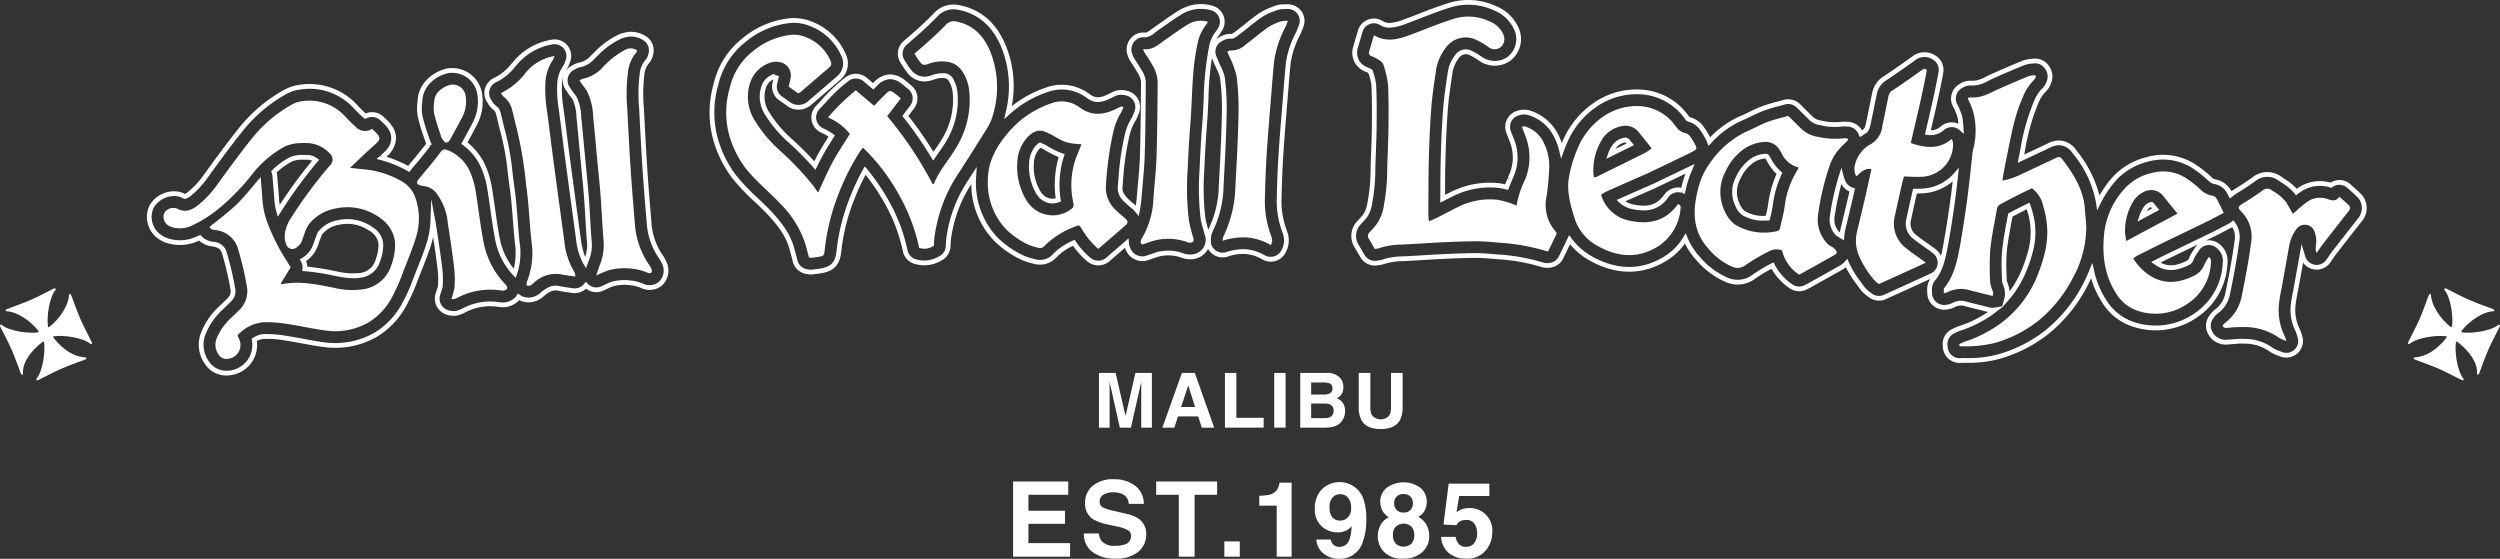 <svg id="レイヤー_1" data-name="レイヤー 1" xmlns="http://www.w3.org/2000/svg" viewBox="0 0 492.125 110.002"><rect x="0" y="0" width="492.125" height="110.002" fill="#333333" stroke="none"/><defs><style>.cls-1{fill:#fff;}</style></defs><title>logo_white</title><path class="cls-1" d="M9.81,64.276c1.95-1.542,3.688-4.159,3.776-6.207.055-.314.294-.277.455.08,0,0,1.125,3.145,1.801,4.702.687,1.56,2.056,4.113,2.224,4.506.156.35-.131.463-.299.312-1.515-1.248-5.329-1.738-7.095-1.482-.249.04-.272.148-.081.37,1.814,2.302,4.02,3.706,6.199,3.784.327.058.282.297-.065.453,0,0-3.163,1.13-4.715,1.814-1.552.682-4.103,2.045-4.496,2.217-.35.153-.465-.131-.309-.299,1.245-1.517,1.728-5.336,1.474-7.102-.053-.249-.211-.214-.367-.08-2.267,1.789-3.945,3.998-3.784,6.202-.055.325-.307.279-.453-.068,0,0-1.127-3.152-1.814-4.707-.679-1.557-2.05-4.106-2.217-4.486-.158-.36.133-.478.302-.317,1.512,1.238,5.331,1.726,7.1,1.462.209-.03.171-.226.073-.36C5.978,63.108,3.281,61.335,1.324,61.282c-.327-.053-.279-.297.068-.455,0,0,3.152-1.13,4.707-1.809,1.557-.677,4.106-2.045,4.501-2.224.345-.151.465.141.309.302C9.664,58.618,9.178,62.429,9.44,64.203c.028.264.151.269.37.073"/><path class="cls-1" d="M482.684,64.203c.264-1.774-.224-5.585-1.467-7.107-.159-.161-.038-.453.309-.299.395.176,2.944,1.545,4.498,2.224,1.552.679,4.707,1.806,4.707,1.806.347.158.395.403.065.455-1.957.053-4.652,1.826-6.192,3.786-.101.133-.136.33.073.36,1.766.264,5.585-.224,7.095-1.462.171-.161.463-.043.307.317-.169.38-1.537,2.928-2.222,4.486-.682,1.555-1.814,4.707-1.814,4.707-.143.347-.397.393-.45.068.161-2.204-1.517-4.413-3.781-6.202-.158-.133-.314-.169-.37.081-.257,1.766.229,5.585,1.474,7.105.159.166.038.45-.312.297-.387-.171-2.941-1.535-4.496-2.217-1.55-.684-4.712-1.814-4.712-1.814-.347-.156-.39-.395-.065-.453,2.181-.075,4.383-1.482,6.197-3.784.194-.221.174-.33-.075-.37-1.769-.257-5.58.237-7.095,1.482-.174.153-.458.038-.302-.312.169-.392,1.54-2.946,2.227-4.506.674-1.557,1.799-4.702,1.799-4.702.161-.355.403-.395.458-.081.086,2.048,1.821,4.664,3.771,6.207.224.196.347.191.372-.073"/><path class="cls-1" d="M319.963,28.031a2.673,2.673,0,0,0-1.643.876c-.103.133-.201.269-.292.41q1.079-.532,2.146-1.062L320.104,28.169a1.361,1.361,0,0,0-.141-.138m-3.749,3.223.36-1.072a6.34,6.34,0,0,1,1.014-1.852,3.621,3.621,0,0,1,2.327-1.243l.131-.013a1.255,1.255,0,0,1,.77.488l.833,1.004-.528.262q-1.936.966-3.879,1.917Zm3.736,8.368a4.883,4.883,0,0,0,1.713.657c2.85.574,4.551.013,5.988-2.005a3.306,3.306,0,0,1,3.306-1.308c.028-.116.055-.234.083-.347a22.443,22.443,0,0,1,.76-2.45l-5.983,2.878c-.252.111-.415.179-.579.247Zm3.575,1.796a10.367,10.367,0,0,1-2.045-.224,5.283,5.283,0,0,1-2.75-1.354l-.493-.481,6.634-2.928c.169-.068.327-.133.553-.234l8.167-3.927-.463,1.137a19.814,19.814,0,0,0-1.18,3.437c-.065.259-.128.531-.191.81l-.111.513-.498-.171.015-.473h-.008l-.138.423a2.355,2.355,0,0,0-2.604.868,5.618,5.618,0,0,1-4.888,2.604m23.913-10.199-.133.005a4.626,4.626,0,0,0-2.689,1.238,7.685,7.685,0,0,0-1.988,2.667,5.439,5.439,0,0,0-.164,5.034,3.822,3.822,0,0,0,.916,1.333,7.023,7.023,0,0,0,4.219.986l.01-.035c.179-.75.347-1.457.435-2.118a21.876,21.876,0,0,1,1.671-6.091,9.826,9.826,0,0,1-1.978-2.695,1.744,1.744,0,0,1-.206-.314c-.01-.028-.05-.01-.093-.01m-.325,12.212a7.82,7.82,0,0,1-4.224-1.142A4.099,4.099,0,0,1,341.632,40.585a6.302,6.302,0,0,1,.148-5.852,8.65,8.65,0,0,1,2.229-2.986,5.578,5.578,0,0,1,3.256-1.459l.166-.003a.857.857,0,0,1,.923.496,2.162,2.162,0,0,0,.153.241,8.885,8.885,0,0,0,2.081,2.742l.269.229-.151.325a20.813,20.813,0,0,0-1.736,6.134,22.331,22.331,0,0,1-.453,2.211l-.166.702-.34.028c-.307.025-.609.038-.898.038m76.269-2.672-.033.015a1.61,1.61,0,0,0-.677.649c-.033.055-.065.108-.096.161l1.029-.548-.211-.262a.068.068,0,0,0-.013-.015M420.767,43.614l.377-1.12a7.497,7.497,0,0,1,.737-1.565,2.516,2.516,0,0,1,1.064-.999,1.629,1.629,0,0,1,.508-.166l.176-.023.146.101a1.634,1.634,0,0,1,.35.347l.918,1.137Zm-58.703,2.045c.043.023.086.045.126.07.028-.199.06-.39.108-.591l.468-1.95c.433-1.791.863-3.578,1.273-5.369l.025-.116a3.307,3.307,0,0,1-1.56-1.474.221.221,0,0,0-.02-.043,57.606,57.606,0,0,0-1.348,6.476,3.497,3.497,0,0,0,.928,2.996m.921,1.633-.679-.375a6.837,6.837,0,0,0-.767-.481l-.131-.108a4.44,4.44,0,0,1-1.195-3.812,53.542,53.542,0,0,1,1.781-7.953l.496-1.542.403,1.57a5.647,5.647,0,0,0,.443,1.208,2.355,2.355,0,0,0,1.409,1.162l.415.123-.199.896c-.42,1.842-.85,3.633-1.286,5.427l-.468,1.95a7.446,7.446,0,0,0-.151,1.11Zm14.351-9.203c-.392,1.703-.777,3.401-1.132,5.107a2.814,2.814,0,0,0,1.062,3.117c.616.503,1.291.974,1.94,1.429l.956.679c.136.091.322.234.531.397l.352.269a3.291,3.291,0,0,1,1.037,1.298c.229-.951.413-1.957.599-2.986.498-2.845.951-5.799,1.384-9.04.111-.878.211-1.766.312-2.657a9.889,9.889,0,0,1-5.882,2.355c-.355.023-.702.03-1.052.03ZM425.303,51.685c1.532.825,3.047.697,5.16-.352a.708.708,0,0,0,.41-.42,8.229,8.229,0,0,1,.893-1.645c.093-.133.176-.259.259-.392a3.18,3.18,0,0,1,.642-.762q-.717.343-1.427.689l-4.692,2.264c-.413.201-.828.41-1.245.619m-30.269,3.633.103.254c.068.186.131.375.191.559a6.281,6.281,0,0,1,.269,1.21,20.357,20.357,0,0,0,2.423-4.317,28.873,28.873,0,0,0,1.306-3.965,13.638,13.638,0,0,0-.229-7.434c-.043-.159-.086-.304-.128-.44l-.855.44q-.981.502-1.96,1.014l-.164.881c-.388,2.078-.74,3.96-.941,5.862a35.005,35.005,0,0,0-.053,4.732Zm-.946,5.183-1.132.886a18.804,18.804,0,0,1-2.118,1.444,22.066,22.066,0,0,1-4.997,2.272,6.329,6.329,0,0,0-.901.397l-.219.108a2.342,2.342,0,0,0-1.361,2.37l.048.453a2.336,2.336,0,0,0,2.322,2.071l.033.468-.01-.468,1.411-.023a21.758,21.758,0,0,0,6.013-.689,26.653,26.653,0,0,0,9.769-5.022,28.777,28.777,0,0,0,7.163-8.972c.45-.888.845-1.754,1.203-2.647l.564-1.411.327,1.484a17.463,17.463,0,0,0,2.362,5.754,10.128,10.128,0,0,0,5.588,4.443,13.39,13.39,0,0,0,11.988-1.842,12.549,12.549,0,0,0,5.407-9.812,3.26,3.26,0,0,0-1.308-3.042,2.336,2.336,0,0,0-3.417.639c-.096.151-.186.292-.277.425a7.246,7.246,0,0,0-.8,1.457,1.632,1.632,0,0,1-.868.926c-2.612,1.293-4.541,1.318-6.473.065-.108-.068-.216-.143-.322-.219l-.624-.45.687-.347c.679-.34,1.336-.672,1.993-.994l4.695-2.267c1.582-.765,3.17-1.53,4.768-2.307.84-.415,1.678-.86,2.559-1.331l.679-.36a2.325,2.325,0,0,0,.41-.279l.372-.307.297.382a4.8,4.8,0,0,1,.888,3.764c-.423,3.127-1.011,6.453-1.794,10.169a6.146,6.146,0,0,1-2.461,4.028,3.279,3.279,0,0,0-.848.921,2.375,2.375,0,0,0-.279,2.518,2.997,2.997,0,0,0,2.755,1.738,5.37,5.37,0,0,0,.559-.038c.277-.018.523-.038.77-.055l.463-.038a11.794,11.794,0,0,1,1.806-.048,9.401,9.401,0,0,1,5.507,1.686,5.12,5.12,0,0,0,1.331.664c.184.068.34.126.518.201a2.373,2.373,0,0,0,2.506-.415,2.341,2.341,0,0,0,.644-2.461l-.131-.413a4.595,4.595,0,0,0-.304-.825,9.276,9.276,0,0,1-.901-5.14c.083-.86.257-1.746.438-2.679l.257-1.341,1.426-7.953.559,1.915c.025.091.05.171.075.244l.08.257a2.353,2.353,0,0,0,1.869,1.655,2.144,2.144,0,0,0,.395.033,2.317,2.317,0,0,0,1.902-1.006l.511-.742c.221-.327.42-.616.636-.896,1.688-2.181,3.379-4.35,5.097-6.521a3.111,3.111,0,0,0-.252-4.295c-.367-.357-.755-.704-1.175-1.079l-.684-.616a2.431,2.431,0,0,0-1.864-.594,2.342,2.342,0,0,0-1.102.44l-.184.133-.221-.063a6.694,6.694,0,0,0-5.203.48,9.12,9.12,0,0,0-1.175.788l-.37.287-.287-.37a9.124,9.124,0,0,0-2.405-2.045c-.279-.181-.475-.312-.677-.455a3.725,3.725,0,0,0-4.594.028c-1.077.788-2.284,1.585-3.796,2.508a6.614,6.614,0,0,0-.795.586l-.445.382-.274-.521c-.146-.284-.267-.513-.392-.737a3.526,3.526,0,0,0-2.423-1.618,1.958,1.958,0,0,1-1.039-.538l-.234-.209a20.868,20.868,0,0,0-2.939-2.317,10.724,10.724,0,0,0-8.745-1.351,12.526,12.526,0,0,0-6.74,4.121,22.124,22.124,0,0,0-2.692,4.139l-.664,1.351-.216-1.489a20.954,20.954,0,0,0-4.634-9.779,3.318,3.318,0,0,0-2.657-1.565,4.283,4.283,0,0,0-1.869.531q-2.721,1.291-5.432,2.549l-.833.388.521-2.589a42.6,42.6,0,0,1,2.561-9.216l.08-.179a7.51,7.51,0,0,1,1.492-2.471,3.523,3.523,0,0,0,.974-1.394,2.554,2.554,0,0,0-.138-2.523c-.035-.06-.166-.247-.211-.304a2.345,2.345,0,0,0-2.164-.888l-.279.028a5.62,5.62,0,0,0-1.658.36c-2.086.858-3.96,1.663-5.736,2.458-.375.166-.742.342-1.112.518l-.113.053a6.252,6.252,0,0,1-3.326.933,2.759,2.759,0,0,0-1.749.448,2.377,2.377,0,0,0-1.074,3.18l.191.37a3.16,3.16,0,0,1,.196.39l.252.647a6.31,6.31,0,0,1,.403,1.193c.108.765.184,1.472.224,2.166l.068,1.13-.845-.752a2.372,2.372,0,0,0-.971-.516,2.405,2.405,0,0,0-2.091.486,3.937,3.937,0,0,1-3.228.984l-.528-.053.302-1.308c.845-3.61,1.721-7.344,2.388-11.037a2.344,2.344,0,0,0-.956-2.325,2.987,2.987,0,0,0-3.791.123l-.171.121c-1.65,1.175-3.522,2.511-5.351,3.708a4.089,4.089,0,0,0-1.892,2.717c-.216,1.099-.445,2.199-.674,3.301l-.521,2.539c-.252,1.233-.511,1.671-1.198,2.035a2.132,2.132,0,0,0-.267.176c-.073.053-.146.106-.224.153l-.435.279-.367-.755a2.336,2.336,0,0,0-2.048-1.321l-.214-.008a5.435,5.435,0,0,0-1.082.018,12.002,12.002,0,0,1-4.073-.272,3.933,3.933,0,0,1-2.081-.928l-2.611-2.581a2.37,2.37,0,0,0-2.289-.579c-.397.116-.797.221-1.208.33a29.934,29.934,0,0,0-2.964.896c-.898.332-1.736.742-2.478,1.102-.579.282-1.084.528-1.618.75a18.168,18.168,0,0,0-6.265,4.539l-.513.553-.267-.704a5.578,5.578,0,0,0-.317-.704,13.805,13.805,0,0,0-1.245-1.977,3.82,3.82,0,0,0-2.196-1.401l-.191-.081a1.483,1.483,0,0,1-.247-.241c-.133-.159-.257-.322-.38-.488a10.39,10.39,0,0,0-1.016-1.193,11.486,11.486,0,0,0-8.101-3.404l-.425.008a13.871,13.871,0,0,0-7.807,2.569,16.473,16.473,0,0,0-5.16,5.955,25.173,25.173,0,0,0-1.135,2.702l-.528,1.482-.367-1.53a12.39,12.39,0,0,0-1.132-3.017,8.394,8.394,0,0,0-4.903-4.051,3.198,3.198,0,0,0-.838-.128,3.353,3.353,0,0,0-.928.138,2.361,2.361,0,0,0-1.547,1.079,2.325,2.325,0,0,0-.199,2.02c.116.317.234.621.35.916l.06.156a16.136,16.136,0,0,1,.626,1.774,9.225,9.225,0,0,1-.367,5.854c-.126.317-.257.626-.39.938l-.05.118c-.201.468-.413.961-.604,1.477l-.148.397-.41-.108a11.211,11.211,0,0,0-1.515-.299,16.157,16.157,0,0,0-9.087,1.718c-.553.269-1.102.551-1.65.838l-.687.36.003-.775c.013-2.649.023-5.387.093-8.084.103-3.789.257-6.883.483-9.739.151-2.003.443-3.988.75-6.083l.169-1.152a6.996,6.996,0,0,1,1.389-3.16,2.489,2.489,0,0,1,3.11-.999,12.132,12.132,0,0,1,1.887,1.077l.284.184a4.398,4.398,0,0,0,5.112,0,4.467,4.467,0,0,0,1.323-5.246A7.361,7.361,0,0,0,294.13,2.062a12.003,12.003,0,0,0-8.728-.564c-2.003.621-3.93,1.374-5.792,2.098-.959.372-1.92.745-2.878,1.097a10.111,10.111,0,0,1-3.193.76,3.438,3.438,0,0,1-1.872-.531,2.335,2.335,0,0,0-3.449,1.333c-.33,1.104-.636,2.159-.936,3.205a3.041,3.041,0,0,0,1.932,3.799,4.724,4.724,0,0,1,.496.234l.398.211.131.231.128.453a11.429,11.429,0,0,1,.531,2.365c.131,2.624.118,5.293.088,8.262-.018,1.65-.081,3.296-.141,4.944-.043,1.072-.081,2.128-.108,3.18a36.411,36.411,0,0,1-.579,6.624l-.048.229a6.657,6.657,0,0,1-.898,2.611A13.065,13.065,0,0,1,268.01,44.007a3.322,3.322,0,0,0-.518,4.269c.214.35.413.694.621,1.054l.513.878a2.336,2.336,0,0,0,2.373,1.11l.211-.03a4.736,4.736,0,0,0,1.029-.224,13.063,13.063,0,0,1,3.854-.591c1.366-.06,2.73-.146,4.093-.229l.355-.02c.996-.063,2.003-.123,3.09-.176,2.128-.098,4.539-.209,6.921-.216,1.273,0,2.556.108,3.915.229l.428.035a38.074,38.074,0,0,1,8.886,1.59,2.915,2.915,0,0,0,1.482.028,2.321,2.321,0,0,0,1.62-1.27l2.003-4.164.46.637a12.613,12.613,0,0,0,4.277,3.683c4.936,2.697,9.867,2.591,14.27-.289a11.062,11.062,0,0,0,3.457-3.598l.481-.803.352.865a12.723,12.723,0,0,0,2.408,3.764,15.019,15.019,0,0,0,5.447,4.103,4.846,4.846,0,0,0,4.949-.558,31.285,31.285,0,0,1,3.708-2.219l.42-.224.216.425a10.718,10.718,0,0,0,3.495,3.922,2.377,2.377,0,0,0,2.466.128l.325-.171c.191-.101.365-.191.478-.259l2.33-1.296c1.218-.682,2.443-1.364,3.693-2.066a4.519,4.519,0,0,0,1.047-.845l.493-.526.279.664a18.525,18.525,0,0,0,2.322,3.834c.209.282.415.561.611.838a5.511,5.511,0,0,0,1.21,1.193l.242.191a2.364,2.364,0,0,0,2.506.372c3.105-1.406,6.101-2.772,9.233-4.207a2.333,2.333,0,0,0,.42-4.003l-.362-.279c-.191-.148-.357-.277-.488-.365l-.964-.684c-.662-.465-1.348-.943-1.993-1.469a3.726,3.726,0,0,1-1.386-4.033c.37-1.774.772-3.54,1.177-5.303l.121-.553.855.008c.33,0,.659-.008.991-.028a8.866,8.866,0,0,0,6.199-3.001l.981-1.132-.164,1.492c-.148,1.359-.294,2.687-.46,3.995-.435,3.256-.888,6.222-1.389,9.072-.516,2.845-1.001,5.52-2.539,7.48a2.901,2.901,0,0,0-.752,1.718,8.233,8.233,0,0,0,0,.828l.008.191a2.366,2.366,0,0,0,.969,1.791,2.457,2.457,0,0,0,2.025.4,3.111,3.111,0,0,0,1.122-.375,3.479,3.479,0,0,1,2.773-.174l4.443,1.112a2.479,2.479,0,0,0,.943.035l1.55-.264.445-1.645a4.047,4.047,0,0,0-.148-2.239c-.055-.166-.116-.342-.179-.516l-.156-.468-.04-1.288a35.274,35.274,0,0,1,.058-4.858c.204-1.94.559-3.839.933-5.852l.264-1.406.199-.106c.72-.382,1.444-.755,2.171-1.127l1.814-.901.176.473c.106.282.211.614.319,1.009a14.537,14.537,0,0,1,.229,7.933,29.577,29.577,0,0,1-1.346,4.083,20.595,20.595,0,0,1-3.492,5.693l-1.037,1.18.05-.008-.34.34Zm-8.323,10.937h-.035a3.271,3.271,0,0,1-3.253-2.906L382.43,68.076a3.273,3.273,0,0,1,1.887-3.311l.204-.101a7.463,7.463,0,0,1,1.042-.455,21.136,21.136,0,0,0,4.803-2.184c.33-.194.654-.4.974-.614L386.981,60.322a2.662,2.662,0,0,0-2.061.063,3.692,3.692,0,0,1-1.421.491,3.183,3.183,0,0,1-.77.091,3.333,3.333,0,0,1-3.346-3.162l-.008-.189c-.013-.345-.018-.631,0-.923a3.702,3.702,0,0,1,.614-1.791c-2.969,1.356-5.824,2.659-8.778,3.995a3.321,3.321,0,0,1-3.485-.501l-.219-.171a6.482,6.482,0,0,1-1.404-1.396c-.189-.267-.393-.543-.599-.82a21.486,21.486,0,0,1-2.156-3.414,5.19,5.19,0,0,1-.767.541c-1.258.707-2.483,1.391-3.703,2.073l-2.32,1.291c-.116.068-.302.169-.508.274l-.314.166a3.325,3.325,0,0,1-3.444-.186,11.697,11.697,0,0,1-3.568-3.842,27.763,27.763,0,0,0-3.188,1.927,5.781,5.781,0,0,1-5.844.674,15.937,15.937,0,0,1-5.792-4.34,13.979,13.979,0,0,1-2.227-3.245,11.977,11.977,0,0,1-3.268,3.165c-4.69,3.067-9.993,3.188-15.231.327a13.713,13.713,0,0,1-4.116-3.344l-1.333,2.772a3.248,3.248,0,0,1-2.244,1.776,4.073,4.073,0,0,1-1.995-.053,37.412,37.412,0,0,0-8.67-1.545l-.4-.033c-1.369-.118-2.632-.226-3.862-.226-2.36.005-4.76.118-6.878.216-1.084.05-2.086.113-3.079.174l-.355.023c-1.366.083-2.735.166-4.108.229a12.223,12.223,0,0,0-3.583.536,5.643,5.643,0,0,1-1.215.269l-.199.028a3.32,3.32,0,0,1-3.316-1.557l-.518-.883c-.204-.355-.398-.692-.604-1.029a4.259,4.259,0,0,1,.647-5.419,12.38,12.38,0,0,0,1.117-1.306,6.192,6.192,0,0,0,.735-2.239l.045-.234a35.461,35.461,0,0,0,.558-6.393c.028-1.12.068-2.179.108-3.243.063-1.65.123-3.288.143-4.931.028-2.951.043-5.605-.088-8.199a10.69,10.69,0,0,0-.483-2.111l-.141-.34a3.256,3.256,0,0,0-.453-.219,3.95,3.95,0,0,1-2.503-4.934c.299-1.049.609-2.108.936-3.213a3.268,3.268,0,0,1,4.83-1.869,2.517,2.517,0,0,0,1.389.397,9.328,9.328,0,0,0,2.871-.704c.954-.352,1.907-.72,2.861-1.092,1.791-.697,3.822-1.487,5.854-2.118a12.961,12.961,0,0,1,9.402.609,8.239,8.239,0,0,1,4.461,4.383,5.388,5.388,0,0,1-1.635,6.325,5.335,5.335,0,0,1-6.177.04l-.289-.186a11.884,11.884,0,0,0-1.733-.999,1.669,1.669,0,0,0-1.998.682,6.155,6.155,0,0,0-1.22,2.745l-.169,1.157c-.307,2.081-.594,4.045-.745,6.02-.224,2.84-.377,5.92-.481,9.691-.063,2.428-.078,4.888-.088,7.289.327-.166.657-.332.986-.493a16.974,16.974,0,0,1,9.606-1.804,10.391,10.391,0,0,1,1.238.219c.156-.39.317-.765.47-1.127l.48.068-.43-.184c.128-.307.259-.611.382-.918a8.315,8.315,0,0,0,.332-5.271,15.838,15.838,0,0,0-.594-1.671l-.06-.159c-.118-.302-.239-.614-.357-.936a3.25,3.25,0,0,1,.279-2.828,3.294,3.294,0,0,1,2.126-1.502,3.9,3.9,0,0,1,2.277.013,9.309,9.309,0,0,1,5.434,4.496,12.616,12.616,0,0,1,.825,1.887c.219-.536.445-1.032.679-1.502a17.383,17.383,0,0,1,5.444-6.29,14.769,14.769,0,0,1,8.333-2.747l.44-.008A12.403,12.403,0,0,1,331.106,21.268a10.979,10.979,0,0,1,1.115,1.306c.116.153.226.302.345.443.013.015.023.028.033.038a4.727,4.727,0,0,1,2.624,1.716,14.464,14.464,0,0,1,1.326,2.098c.025.043.055.098.088.164a18.69,18.69,0,0,1,6.096-4.254c.518-.216,1.009-.455,1.502-.694.83-.403,1.691-.82,2.627-1.167a29.946,29.946,0,0,1,3.057-.928c.403-.103.798-.211,1.188-.322a3.308,3.308,0,0,1,3.203.81l2.612,2.584a3.086,3.086,0,0,0,1.605.674,11.171,11.171,0,0,0,3.781.262,6.45,6.45,0,0,1,1.208-.023l.226.005a3.263,3.263,0,0,1,2.755,1.645c.04-.025.083-.048.126-.07.309-.164.481-.254.712-1.396l.523-2.541c.229-1.099.458-2.196.677-3.296a5.029,5.029,0,0,1,2.294-3.316c1.811-1.185,3.678-2.513,5.324-3.686l.156-.111a3.91,3.91,0,0,1,4.883-.136,3.286,3.286,0,0,1,1.338,3.256c-.672,3.718-1.55,7.462-2.398,11.085l-.058.241a2.907,2.907,0,0,0,1.995-.79,3.316,3.316,0,0,1,2.923-.677,3.115,3.115,0,0,1,.516.176c-.038-.377-.086-.762-.141-1.162a6.721,6.721,0,0,0-.342-.974l-.257-.662a1.826,1.826,0,0,0-.131-.249l-.219-.425a3.284,3.284,0,0,1,1.394-4.388,3.574,3.574,0,0,1,2.37-.594,5.649,5.649,0,0,0,2.815-.853l.113-.053c.375-.179.752-.357,1.132-.526,1.781-.8,3.666-1.608,5.759-2.471a6.348,6.348,0,0,1,1.92-.423l.259-.028a2.901,2.901,0,0,1,.425-.028,3.292,3.292,0,0,1,2.589,1.265c.053.065.214.302.264.377a3.469,3.469,0,0,1,.189,3.442,4.391,4.391,0,0,1-1.2,1.691,6.985,6.985,0,0,0-1.253,2.151l-.081.176a41.854,41.854,0,0,0-2.493,9.007l-.156.785q2.287-1.068,4.584-2.156a5.138,5.138,0,0,1,2.267-.619,4.203,4.203,0,0,1,3.394,1.922,23.334,23.334,0,0,1,4.574,8.899,23.926,23.926,0,0,1,2.169-3.13,13.414,13.414,0,0,1,7.221-4.436,11.648,11.648,0,0,1,9.482,1.457,21.38,21.38,0,0,1,3.072,2.415l.229.204a1.009,1.009,0,0,0,.574.317,4.49,4.49,0,0,1,3.082,2.078c.05.088.098.179.146.267.194-.141.355-.247.458-.309,1.494-.913,2.679-1.696,3.736-2.468a4.663,4.663,0,0,1,5.688-.035c.191.138.375.259.558.377a11.404,11.404,0,0,1,2.428,1.957,10.403,10.403,0,0,1,.928-.594,7.573,7.573,0,0,1,5.704-.619,3.307,3.307,0,0,1,1.351-.483,3.234,3.234,0,0,1,2.601.83l.679.611c.433.382.828.74,1.205,1.105a4.017,4.017,0,0,1,.335,5.543c-1.718,2.171-3.407,4.337-5.095,6.516-.204.267-.392.541-.601.85l-.513.747a3.253,3.253,0,0,1-2.672,1.411,3.37,3.37,0,0,1-.546-.045,3.28,3.28,0,0,1-2.139-1.338l-1.042,5.731c-.196.999-.362,1.859-.443,2.679a8.332,8.332,0,0,0,.805,4.627,5.44,5.44,0,0,1,.365.974l.126.397a3.268,3.268,0,0,1-.906,3.437,3.312,3.312,0,0,1-3.507.586c-.158-.07-.299-.121-.425-.169a6.272,6.272,0,0,1-1.613-.805,8.415,8.415,0,0,0-5.004-1.504,9.757,9.757,0,0,0-1.671.048l-.47.038c-.254.018-.506.038-.76.053a5.345,5.345,0,0,1-.639.043,3.905,3.905,0,0,1-3.593-2.259,3.287,3.287,0,0,1,.352-3.467,4.005,4.005,0,0,1,1.072-1.147,5.272,5.272,0,0,0,2.086-3.457c.777-3.696,1.361-7.002,1.784-10.106a3.992,3.992,0,0,0-.448-2.694c-.053.03-.103.058-.156.086l-.679.36c-.886.473-1.733.923-2.586,1.346-.596.292-1.193.579-1.789.868a3.298,3.298,0,0,1,2.586.621,4.191,4.191,0,0,1,1.673,3.847,13.445,13.445,0,0,1-5.799,10.509,14.298,14.298,0,0,1-12.796,1.977,11.058,11.058,0,0,1-6.109-4.833,18.263,18.263,0,0,1-2.144-4.707c-.216.481-.445.959-.692,1.447a29.701,29.701,0,0,1-7.394,9.261A27.608,27.608,0,0,1,393.445,70.685a22.413,22.413,0,0,1-6.265.73Z"/><path class="cls-1" d="M204.806,29.096c-.045.04-.096.086-.151.141a4.44,4.44,0,0,0-1.132,2.83,9.406,9.406,0,0,0,1.072,5.198,3.789,3.789,0,0,0,.737,1.072,2.578,2.578,0,0,0,2.488.694,19.362,19.362,0,0,1,.584-8.106,20.539,20.539,0,0,1-2.979-1.542c-.086-.045-.211-.101-.342-.161Zm2.36,10.954a3.591,3.591,0,0,1-2.461-1.021,4.521,4.521,0,0,1-.949-1.346,10.344,10.344,0,0,1-1.165-5.709,5.301,5.301,0,0,1,1.404-3.399,3.068,3.068,0,0,1,.496-.415l.216-.141.664.312c.244.106.395.174.513.239a16.843,16.843,0,0,0,3.251,1.625l.455.146-.158.45a18.544,18.544,0,0,0-.637,8.506l.045.36-.342.133a3.712,3.712,0,0,1-1.333.259M156.262,4.488c-.194,0-.388.008-.574.025a16.415,16.415,0,0,0-8.989,3.791,15.086,15.086,0,0,0-5.324,8.471,19.458,19.458,0,0,0-.176,10.089,21.764,21.764,0,0,0,3.718,7.668,41.872,41.872,0,0,0,4.315,4.524l.126.118c.833.793,1.696,1.613,2.506,2.481,2.463,2.634,3.796,4.763,4.453,7.112q.196.709.38,1.411l.299,1.132a2.318,2.318,0,0,0,1.94,1.703,3.239,3.239,0,0,0,1.009.06c.465-.055.931-.121,1.379-.189,2.259-.32,3.137-1.24,3.354-3.527A40.075,40.075,0,0,1,167.392,38.662a44.09,44.09,0,0,1,2.506-5.319l.33-.591.438.518a41.783,41.783,0,0,1,4.189,6.091,34.009,34.009,0,0,1,3.794,9.923,2.335,2.335,0,0,0,1.721,1.779,6.939,6.939,0,0,0,1.653.234,6.023,6.023,0,0,0,2.926-.883A2.322,2.322,0,0,0,186.173,48.519l.04-.793c.01-.206.018-.4.043-.581a26.902,26.902,0,0,1,4.098-11.316l1.92-2.971L192.148,34.85c-.01.161-.023.32-.025.483a15.596,15.596,0,0,0,4.151,11.329,18.522,18.522,0,0,0,4.72,3.401,10.145,10.145,0,0,0,2.237.82l.523.146a3.471,3.471,0,0,0,3.58-1.052,11.921,11.921,0,0,1,3.849-2.606l.36-.171.224.327a14.628,14.628,0,0,0,2.996,3.303,2.384,2.384,0,0,0,2.974-.075l4.423-3.834.07.926a3.142,3.142,0,0,0,.692,1.706,2.349,2.349,0,0,0,.88.672,2.475,2.475,0,0,0,1.809.123c.392-.131.793-.262,1.238-.418a8.55,8.55,0,0,1,6.207-.025,3.88,3.88,0,0,0,1.223.194,3.069,3.069,0,0,0,1.454-.322,2.851,2.851,0,0,0,1.394-3.643c-.091-.347-.184-.682-.282-1.019a17.579,17.579,0,0,1-.496-2.035,52.06,52.06,0,0,1-.209-9.799c.131-3.15.302-6.063.523-8.909.126-1.605.204-3.218.279-4.825A60.52,60.52,0,0,1,238.033,9.047a6.479,6.479,0,0,1,1.198-2.705c.113-.148.224-.312.347-.503l.151-.234A2.337,2.337,0,0,0,238.471,2.045a7.199,7.199,0,0,0-5.94.83c-1.177.707-2.274,1.484-3.336,2.234l-1.22.858c-.206.143-.405.289-.606.435a3.438,3.438,0,0,1-1.91.954,3.693,3.693,0,0,0-.392-.028,2.411,2.411,0,0,0-2.184,3.303,3.193,3.193,0,0,0,.355.805l.574.903c.34.521.679,1.047,1.014,1.638a4.512,4.512,0,0,1,.725,2.252l-.008.682c-.033,4.7-.075,9.289-.206,13.764-.06,1.804-.224,3.615-.38,5.366-.08.893-.156,1.786-.226,2.667a25.397,25.397,0,0,1-.377,2.845l-.191.986-.631-.777a4.036,4.036,0,0,0-.516-.558l-.702-.589c-.309-.262-.619-.523-.916-.828a3.587,3.587,0,0,1-1.366-3.034l.121-1.371A54.749,54.749,0,0,1,221.398,26.613a10.354,10.354,0,0,1,1.22-3.14,5.998,5.998,0,0,0,.533-1.107l.143-.355a2.342,2.342,0,0,0-1.668-3.228l-.201-.045a3.268,3.268,0,0,0-.71-.073,2.527,2.527,0,0,0-.991.174c-.37.159-.74.335-1.099.516-2.061,1.016-3.324.961-4.765-.131a8.158,8.158,0,0,0-7.875-1.021,20.922,20.922,0,0,0-7.223,4.274l-1.082.974.312-1.419a20.635,20.635,0,0,0-.881-12.745c-1.711-4.121-4.546-6.592-8.431-7.346a4.308,4.308,0,0,0-4.201,1.353c-.8.828-1.688,1.683-2.79,2.697-.672.614-1.359,1.21-2.066,1.824L178.472,8.816a2.338,2.338,0,0,0-.408,3.044l.312.491c.289.448.586.911.941,1.359a3.361,3.361,0,0,0,2.639,1.391,4.644,4.644,0,0,0,1.479-.289,6.541,6.541,0,0,1,1.437-.36c.194-.015.382-.023.564-.023a2.202,2.202,0,0,1,2.39,1.492,6.533,6.533,0,0,1,.636,2.106,15.663,15.663,0,0,1-2.159,9.701c-.488.843-1.054,1.653-1.658,2.513L183.692,31.612l-.372-.619a74.503,74.503,0,0,0-5.465-7.887l-.226-.284.221-.289c.483-.634.906-1.188,1.338-1.759a2.333,2.333,0,0,0-.38-3.213l-.408-.342c-.292-.249-.551-.465-.828-.669a3.833,3.833,0,0,0-2.34-.971,3.66,3.66,0,0,0-2.584,1.318c-.148.143-.294.287-.438.428l-.304.304-1.925-1.633a2.379,2.379,0,0,0-2.881-.108,32.471,32.471,0,0,0-4.672,4.4l-.133.146c-.33.357-.662.715-1.004,1.072a2.343,2.343,0,0,0,.694,3.726,13.118,13.118,0,0,1,2.015,1.15l.357.257-.234.375c-.777,1.228-1.575,2.493-2.287,3.804-.352.652-.687,1.316-1.004,1.98l-.304.637-.465-.528a61.847,61.847,0,0,0-4.617-4.677,24.428,24.428,0,0,1-4.773-5.558,6.433,6.433,0,0,1-.818-5.583,3.763,3.763,0,0,1,2.662-2.569l.141-.025a.422.422,0,0,0-.239.254l.908.206a7.157,7.157,0,0,1-.161.757l-.199.833a2.327,2.327,0,0,0,.913,2.4l1.869,1.323a2.796,2.796,0,0,0,2.227.267,2.964,2.964,0,0,0,1.016-.541c1.55-1.323,3.11-2.669,4.667-4.008l1.152-.994a3.295,3.295,0,0,0,.782-4.043,11.011,11.011,0,0,0-5.932-5.741,8.845,8.845,0,0,0-3.404-.719m3.364,49.54a4.397,4.397,0,0,1-.838-.091,3.246,3.246,0,0,1-2.695-2.385l-.277-1.039c-.146-.561-.269-1.027-.4-1.497-.614-2.194-1.879-4.204-4.237-6.722-.79-.85-1.643-1.658-2.466-2.44l-.126-.118a42.88,42.88,0,0,1-4.405-4.627,22.735,22.735,0,0,1-3.885-7.983A20.322,20.322,0,0,1,140.467,16.559a15.987,15.987,0,0,1,5.646-8.982,17.354,17.354,0,0,1,9.495-3.998,9.61,9.61,0,0,1,4.428.77,11.905,11.905,0,0,1,6.418,6.224,4.241,4.241,0,0,1-1.026,5.125l-1.152.994q-2.34,2.015-4.685,4.025a3.848,3.848,0,0,1-1.333.707,3.699,3.699,0,0,1-3.042-.395l-1.874-1.323a3.274,3.274,0,0,1-1.283-3.371l.169-.702a2.664,2.664,0,0,0-1.474,1.731,5.567,5.567,0,0,0,.727,4.828,23.639,23.639,0,0,0,4.597,5.344c1.464,1.331,2.883,2.752,4.224,4.229q.343-.702.72-1.394c.652-1.203,1.369-2.357,2.076-3.477a13.856,13.856,0,0,0-1.507-.82,3.268,3.268,0,0,1-1.817-2.357,3.309,3.309,0,0,1,.843-2.856c.342-.355.669-.71.996-1.062l.111-.121A33.451,33.451,0,0,1,166.552,15.133a3.335,3.335,0,0,1,4.035.151l1.273,1.079c.048-.048.096-.093.143-.138a4.548,4.548,0,0,1,3.23-1.58,4.719,4.719,0,0,1,2.893,1.15c.294.216.571.448.878.71l.4.337a3.262,3.262,0,0,1,.528,4.496c-.38.503-.752.994-1.122,1.474a74.74,74.74,0,0,1,4.936,7.085l.106-.153c.619-.881,1.175-1.678,1.64-2.481a14.713,14.713,0,0,0,2.038-9.128,5.521,5.521,0,0,0-.538-1.791c-.458-.901-.672-.979-1.557-.979-.161,0-.33.008-.503.018a6.144,6.144,0,0,0-1.2.314,5.387,5.387,0,0,1-1.776.34,4.279,4.279,0,0,1-3.361-1.733,17.042,17.042,0,0,1-1.004-1.449l-.312-.483a3.281,3.281,0,0,1,.579-4.262l1.089-.946c.765-.664,1.447-1.253,2.108-1.864,1.092-.999,1.965-1.844,2.752-2.657a5.181,5.181,0,0,1,5.052-1.618c4.212.815,7.276,3.474,9.115,7.902a21.051,21.051,0,0,1,1.188,11.986,21.758,21.758,0,0,1,6.521-3.595,9.085,9.085,0,0,1,8.74,1.162c1.162.883,2.086.88,3.786.038.377-.186.76-.37,1.142-.536a3.519,3.519,0,0,1,1.364-.252,4.257,4.257,0,0,1,.923.098l.186.043a3.275,3.275,0,0,1,2.332,4.501l-.126.307a6.837,6.837,0,0,1-.626,1.301,9.504,9.504,0,0,0-1.102,2.866,53.745,53.745,0,0,0-1.218,8.557l-.126,1.437c-.05.541.04,1.23,1.099,2.292.279.287.569.528.853.77l.677.569c.091-.594.161-1.205.209-1.829.07-.886.146-1.784.226-2.679.156-1.738.314-3.535.375-5.314.133-4.463.174-9.047.209-13.742l.008-.684a3.662,3.662,0,0,0-.601-1.779c-.327-.576-.659-1.087-.989-1.595l-.574-.903a4.059,4.059,0,0,1-.45-.994,3.372,3.372,0,0,1,.48-3.268,3.271,3.271,0,0,1,3.017-1.255c.262-.005.642-.274,1.233-.715.289-.211.498-.365.707-.511l1.215-.853c1.077-.76,2.189-1.547,3.394-2.272A8.119,8.119,0,0,1,238.74,1.15a3.274,3.274,0,0,1,1.769,4.969l-.146.227a6.763,6.763,0,0,1-.395.571,5.534,5.534,0,0,0-1.024,2.332,59.795,59.795,0,0,0-1.064,10.305c-.078,1.655-.156,3.278-.284,4.891-.219,2.833-.39,5.736-.521,8.879a51.322,51.322,0,0,0,.201,9.618,16.885,16.885,0,0,0,.468,1.915c.098.345.196.689.284,1.034a3.801,3.801,0,0,1-1.854,4.712,3.962,3.962,0,0,1-1.895.433,4.801,4.801,0,0,1-1.53-.247,7.632,7.632,0,0,0-5.585.023c-.46.159-.863.294-1.263.425a3.386,3.386,0,0,1-2.478-.161,3.264,3.264,0,0,1-1.228-.933,4.115,4.115,0,0,1-.735-1.374l-3.11,2.694a3.364,3.364,0,0,1-4.166.106,15.209,15.209,0,0,1-2.956-3.183,10.457,10.457,0,0,0-3.2,2.216,4.44,4.44,0,0,1-4.531,1.328l-.511-.143a10.92,10.92,0,0,1-2.44-.903,19.258,19.258,0,0,1-4.954-3.583,16.26,16.26,0,0,1-4.395-11.052l-.058.091a25.99,25.99,0,0,0-3.957,10.932c-.02.156-.028.319-.033.491l-.043.813a3.261,3.261,0,0,1-1.713,2.662,6.886,6.886,0,0,1-3.371.996,7.702,7.702,0,0,1-1.879-.264,3.259,3.259,0,0,1-2.408-2.491,33.035,33.035,0,0,0-3.691-9.648,42.56,42.56,0,0,0-3.656-5.427,42.644,42.644,0,0,0-2.126,4.602,39.227,39.227,0,0,0-2.654,10.449c-.259,2.715-1.462,3.98-4.151,4.36-.453.068-.928.136-1.404.191a4.156,4.156,0,0,1-.428.025"/><path class="cls-1" d="M244.641,49.043c.219,0,.44.01.667.03a8.807,8.807,0,0,1,3.678,1.19,2.391,2.391,0,0,0,3.115-.74,4.066,4.066,0,0,0,.347-3.779,17.508,17.508,0,0,1-1.13-6.005c.073-3.59.179-6.38.347-9.045.176-2.861.413-5.756.642-8.554l.372-4.589c.143-1.796.287-3.588.47-5.366a18.583,18.583,0,0,1,1.942-5.749c.161-.33.279-.636.435-1.044l.169-.435a2.33,2.33,0,0,0-.289-2.227,2.302,2.302,0,0,0-1.877-.961l-.151.002c-.141.01-.264.013-.38.015a4.515,4.515,0,0,0-1.738.254l-.362.138a11.801,11.801,0,0,0-2.642,1.293c-.893.624-1.738,1.303-2.559,1.96l-.101.08c-.571.458-1.142.916-1.791,1.394a3.332,3.332,0,0,1-1.23.712l-.06.005-.06-.005a2.933,2.933,0,0,0-1.829.435,2.346,2.346,0,0,0-1.182,3.062l.267.614c.164.41.342.805.521,1.203l.068.146a8.821,8.821,0,0,1,.805,2.189,47.56,47.56,0,0,1,.357,7.309c-.093,4.592-.337,9.211-.604,13.931a21.147,21.147,0,0,1-2.111,8.989,3.227,3.227,0,0,0-.362,1.308l-.025.231a2.338,2.338,0,0,0,2.969,2.609,11.403,11.403,0,0,1,3.313-.601m5.505,2.466a3.271,3.271,0,0,1-1.625-.435,7.9,7.9,0,0,0-3.293-1.069,9.052,9.052,0,0,0-3.638.538,3.314,3.314,0,0,1-3.077-.677A3.255,3.255,0,0,1,237.43,46.912l.025-.204a4.056,4.056,0,0,1,.465-1.653,20.303,20.303,0,0,0,2.005-8.599c.262-4.715.508-9.321.601-13.9a46.59,46.59,0,0,0-.352-7.163,8.346,8.346,0,0,0-.722-1.915l-.073-.161c-.186-.41-.37-.818-.533-1.23l-.262-.599a3.261,3.261,0,0,1,1.598-4.254,3.97,3.97,0,0,1,2.297-.553,8.091,8.091,0,0,0,.765-.521c.647-.475,1.208-.926,1.766-1.376l.103-.08c.83-.667,1.688-1.354,2.604-1.995a12.299,12.299,0,0,1,2.818-1.389l.39-.151A5.345,5.345,0,0,1,252.918.852c.171-.003.282-.005.403-.01a3.31,3.31,0,0,1,2.84,1.338,3.258,3.258,0,0,1,.405,3.117l-.169.43c-.164.438-.294.767-.453,1.092a17.916,17.916,0,0,0-1.864,5.462c-.184,1.771-.327,3.555-.47,5.346l-.372,4.586c-.226,2.798-.463,5.688-.639,8.539-.169,2.652-.274,5.429-.345,9.007a16.513,16.513,0,0,0,1.082,5.688,4.983,4.983,0,0,1-.455,4.592,3.274,3.274,0,0,1-2.735,1.469"/><path class="cls-1" d="M54.451,33.959a3.314,3.314,0,0,1,.116.639l.123,1.489c.098,1.15.189,2.219.259,3.291.023.309.06.626.116.951a91.351,91.351,0,0,1,6.363-8.672,1.856,1.856,0,0,0-.888-.221l-.277.003-.936-.013a2.477,2.477,0,0,0-.365.015,6.921,6.921,0,0,0-1.359.287,13.279,13.279,0,0,0-3.152,2.232m.226,8.705-.277-1.019a11.441,11.441,0,0,1-.382-2.204c-.073-1.067-.164-2.131-.257-3.24l-.126-1.53a2.385,2.385,0,0,0-.158-.677l-.113-.292.226-.216a14.574,14.574,0,0,1,3.598-2.599,6.631,6.631,0,0,1,1.615-.367,3.408,3.408,0,0,1,.526-.03l1.203.01a3.098,3.098,0,0,1,1.874.657l.42.294-.332.392a90.503,90.503,0,0,0-7.248,9.933Zm5.807,9.822a49.617,49.617,0,0,1,5.457.871l.279.055a14.08,14.08,0,0,0,4.541.335A3.574,3.574,0,0,0,73.919,51.175a8.313,8.313,0,0,0,.586-3.137,3.357,3.357,0,0,0-1.681-2.541,7.655,7.655,0,0,0-6.136-1.24,5.343,5.343,0,0,0-3.349,1.975c-.02.045-.096.262-.158.43-.098.274-.174.483-.257.687-.045.116-.083.226-.118.335a9.389,9.389,0,0,1-.639,1.582,5.963,5.963,0,0,1-1.917,2.131,3.225,3.225,0,0,1,.234,1.089M69.644,54.775a19.397,19.397,0,0,1-3.605-.448l-.279-.055a46.933,46.933,0,0,0-5.792-.891l-.483-.033.053-.48a2.309,2.309,0,0,0-.297-1.411l-.234-.41.41-.231c.078-.045.151-.091.224-.138a4.993,4.993,0,0,0,1.701-1.852,8.287,8.287,0,0,0,.543-1.336c.075-.229.118-.357.174-.493.078-.191.148-.39.219-.586a4.853,4.853,0,0,1,.292-.709,6.255,6.255,0,0,1,3.942-2.36,8.542,8.542,0,0,1,6.863,1.404,4.243,4.243,0,0,1,2.061,3.22,8.997,8.997,0,0,1-.626,3.497,4.503,4.503,0,0,1-3.869,3.2,6.588,6.588,0,0,1-1.296.113m41.283-39.889a5.552,5.552,0,0,0-.289,1.479,22.441,22.441,0,0,0,.249,4.785c.254,1.806.483,3.603.704,5.402.156,1.245.302,2.42.46,3.59l.649,4.868q.8,5.948,1.618,11.89a14.244,14.244,0,0,0,.873,3.673,7.475,7.475,0,0,0,.317-3.366c-.113-1.444-.199-2.901-.282-4.36-.073-1.266-.146-2.531-.242-3.796-.123-1.678-.287-3.356-.455-5.037l-.435-4.531q-.283-3.061-.584-6.114l-.033-.322a9.054,9.054,0,0,0-.747-3.449,3.853,3.853,0,0,0-.302-.428l-.096-.123c-.133-.171-.267-.345-.395-.523l-.574-.85a3.258,3.258,0,0,1-.465-2.684c.008-.035.018-.068.028-.103M39.433,46.229l.229.259a3.648,3.648,0,0,0,2.388,1.112,2.811,2.811,0,0,1,2.606,2.194,58.077,58.077,0,0,1,1.608,6.856,2.723,2.723,0,0,1-.717,2.619c-.345.362-.71.71-1.074,1.057l-.702.674a13.365,13.365,0,0,0-3.248,4.647,5.621,5.621,0,0,0,.543,5.409,4.106,4.106,0,0,0,3.51,1.927c.116,0,.239-.005.375-.013a5.155,5.155,0,0,0,4.033-2.491,5.087,5.087,0,0,0,.606-3.485l-.055-.307.262-.171a4.301,4.301,0,0,1,2.151-.75,22.401,22.401,0,0,1,4.295.325c1.117.164,2.229.372,3.341.581,1.527.287,3.014.564,4.524.747a15.639,15.639,0,0,0,9.518-1.874,15.099,15.099,0,0,0,5.751-6.234A31.236,31.236,0,0,0,81.298,54.979l.848-2.164c.664-1.663,1.351-3.381,1.894-5.168a16.324,16.324,0,0,0,.702-4.257l.151-4.186.777,4.116c.06.327.113.606.158.906.455,2.921.896,5.789,1.248,8.723a18.563,18.563,0,0,1,.058,3.457,4.526,4.526,0,0,1-.254.921c-.103.314-.194.586-.269.868a2.342,2.342,0,0,0,.299,1.874,2.404,2.404,0,0,0,1.59,1.069,3.395,3.395,0,0,0,1.225.068c.06-.01.123-.025.184-.04a6.05,6.05,0,0,0,1.104-.425,11.52,11.52,0,0,1,7.419-1.228c.106.015.375.033.491.033a3.439,3.439,0,0,0,2.579-1.089,2.739,2.739,0,0,0,.189-.274l.262-.403.508.35a1.755,1.755,0,0,0,.299.184,3.471,3.471,0,0,0,1.318.269,3.604,3.604,0,0,0,2.518-1.132c1.364-1.067,2.325-1.371,3.409-1.152.674.146,1.361.244,2.066.34l.795.113a2.318,2.318,0,0,0,1.789-.543,1.937,1.937,0,0,0,.34-.335l.332-.415.468.501a2.352,2.352,0,0,0,2.501.433c.372-.159.702-.314,1.006-.46a7.737,7.737,0,0,1,1.072-.455,9.344,9.344,0,0,1,3.814-.257,7.871,7.871,0,0,1,2.312.591,3.007,3.007,0,0,0,1.354.312,2.68,2.68,0,0,0,1.993-.782,3.091,3.091,0,0,0,.619-3.115,6.854,6.854,0,0,0-.737-1.381,13.823,13.823,0,0,1-2.37-6.325l-.128-1.542c-.262-3.16-.521-6.315-.735-9.47-.272-4.169-.488-8.423-.679-12.177a30.899,30.899,0,0,1,.098-6.647,4.878,4.878,0,0,1,1.026-2.73,2.599,2.599,0,0,0,.674-1.253,2.381,2.381,0,0,0-1.042-2.82,4.606,4.606,0,0,0-2.34-.687,5.54,5.54,0,0,0-2.34.601,15.597,15.597,0,0,0-4.292,3.228l-.609.586a5.037,5.037,0,0,1-2.644,1.595,3.38,3.38,0,0,0-1.097.408l-.196.103a2.338,2.338,0,0,0-.918,3.434l.569.843c.113.156.242.322.37.486l.091.121a4.829,4.829,0,0,1,.377.538,9.551,9.551,0,0,1,.863,3.794l.035.345q.306,3.057.584,6.124l.435,4.526c.169,1.686.332,3.371.458,5.057.096,1.271.169,2.541.241,3.814.083,1.452.169,2.903.279,4.342a8.094,8.094,0,0,1-.433,3.912c-.113.262-.216.528-.314.81l-.322.926-.516-.833a12.515,12.515,0,0,1-1.462-4.926c-.553-3.96-1.084-7.925-1.618-11.89l-.652-4.868c-.156-1.177-.302-2.352-.45-3.527-.231-1.867-.458-3.661-.712-5.457a23.273,23.273,0,0,1-.257-4.979,6.412,6.412,0,0,1,1.089-3.22,4.439,4.439,0,0,0,.435-.906l.083-.214a2.342,2.342,0,0,0-.274-2.34,2.378,2.378,0,0,0-2.161-.911,11.532,11.532,0,0,0-7.193,4.121l-.229.249a10.595,10.595,0,0,1-3.721,3.067,2.336,2.336,0,0,0-1.052,3.462l.121.196a3.396,3.396,0,0,0,.928,1.092,2.11,2.11,0,0,1,.797,1.243c.161.586.299,1.175.44,1.766.166.715.332,1.424.536,2.128a53.085,53.085,0,0,1,1.401,8.026c.116.946.234,1.892.367,2.845.302,2.086.465,4.227.621,6.297.116,1.52.231,3.029.4,4.544a13.283,13.283,0,0,1-.523,6.239l-.264.71-.516-.553a14.005,14.005,0,0,1-3.527-7.052c-.377-1.94-.657-3.925-.928-5.844-.196-1.384-.387-2.74-.616-4.101a16.506,16.506,0,0,0-1.117-3.932,11.066,11.066,0,0,0-3.656-4.654l-.34-.242.777-1.421c.465-.845.926-1.691,1.359-2.546a8.871,8.871,0,0,0,.984-6.015,4.991,4.991,0,0,0-5.678-3.942c-2.405.493-4.931,2.483-5.1,5.339l-.04.501a8.207,8.207,0,0,0,.053,2.564A33.282,33.282,0,0,0,84.304,26.625l.229.674c.075.231.189.526.327.845l.116.262-.181.221-.458-.174.372.284c-.594.777-1.198,1.545-1.829,2.317-.332.41-.674.815-1.014,1.22-.312.37-.619.745-.923,1.117l-.385.468-.445-.269a23.441,23.441,0,0,0-5.122-2.076l-.86-.224.674-.584.345.201.01-.035-.234-.267c.976-.858,2.073-1.824,2.091-3.361.02-1.572-1.104-2.606-2.194-3.603a2.38,2.38,0,0,0-2.629-.372l-.259.128-.304-.136c-.699-.624-1.291-1.198-1.811-1.754A11.814,11.814,0,0,0,58.826,17.666a7.587,7.587,0,0,0-2.503.87A29.135,29.135,0,0,0,47.859,25.674c-2.647,3.316-5.142,6.743-7.022,9.357A17.631,17.631,0,0,1,37.695,38.427a2.743,2.743,0,0,1-1.255.725,1.08,1.08,0,0,1-.483-.153,3.529,3.529,0,0,0-1.691-.408A4.75,4.75,0,0,0,30.283,40.83a4.281,4.281,0,0,0,1.198,5.238,4.778,4.778,0,0,0,1.437.803,7.594,7.594,0,0,0,5.696-.279c.166-.068.34-.141.506-.216Zm5.142,27.69a5.017,5.017,0,0,1-4.29-2.347,6.524,6.524,0,0,1-.631-6.272,14.308,14.308,0,0,1,3.464-4.974l.709-.677c.352-.335.707-.674,1.044-1.026a1.824,1.824,0,0,0,.468-1.827,57.124,57.124,0,0,0-1.585-6.745c-.244-.855-.571-1.278-1.854-1.53a4.603,4.603,0,0,1-2.697-1.162c-.081.033-.159.065-.236.098a8.613,8.613,0,0,1-6.368.294,5.751,5.751,0,0,1-1.713-.961,5.232,5.232,0,0,1-1.416-6.421,5.649,5.649,0,0,1,4.795-2.715,4.455,4.455,0,0,1,2.139.523c-.055.04.133-.01.697-.475a16.624,16.624,0,0,0,2.976-3.218c1.884-2.624,4.39-6.061,7.052-9.394A30.084,30.084,0,0,1,55.862,17.724a8.609,8.609,0,0,1,2.818-.984,12.72,12.72,0,0,1,11.82,4.134c.448.473.949.966,1.494,1.464a3.219,3.219,0,0,1,3.457.611c1.127,1.034,2.523,2.317,2.501,4.307A4.955,4.955,0,0,1,76.057,30.849a25.008,25.008,0,0,1,4.282,1.804q.404-.491.81-.979c.337-.403.677-.805,1.006-1.21.601-.735,1.175-1.462,1.741-2.201-.103-.249-.189-.478-.252-.667l-.224-.667a33.964,33.964,0,0,1-1.172-3.932,9.027,9.027,0,0,1-.073-2.835l.043-.493c.196-3.313,3.09-5.625,5.844-6.192a5.944,5.944,0,0,1,6.778,4.657,9.758,9.758,0,0,1-1.062,6.639c-.438.866-.903,1.721-1.374,2.576l-.382.697a12.148,12.148,0,0,1,3.635,4.793,17.409,17.409,0,0,1,1.185,4.156c.229,1.369.423,2.732.614,4.093.274,1.937.553,3.912.926,5.827a13.213,13.213,0,0,0,2.757,5.985,13.526,13.526,0,0,0,.226-5.047c-.169-1.525-.287-3.044-.403-4.561-.159-2.071-.317-4.194-.616-6.249-.133-.961-.252-1.915-.37-2.866a52.049,52.049,0,0,0-1.374-7.882c-.206-.715-.375-1.444-.546-2.171-.136-.579-.274-1.16-.43-1.731a1.221,1.221,0,0,0-.45-.74,4.294,4.294,0,0,1-1.172-1.359l-.108-.174a3.27,3.27,0,0,1,1.482-4.836,9.903,9.903,0,0,0,3.376-2.823l.236-.257A12.394,12.394,0,0,1,108.761,7.786a3.269,3.269,0,0,1,3.417,4.534l-.073.191a5.541,5.541,0,0,1-.531,1.089,5.518,5.518,0,0,0-.347.594,3.257,3.257,0,0,1,1.406-1.313l.169-.091a4.349,4.349,0,0,1,1.396-.511,4.184,4.184,0,0,0,2.149-1.346l.594-.571a16.403,16.403,0,0,1,4.569-3.422,6.554,6.554,0,0,1,2.725-.682,5.545,5.545,0,0,1,2.803.81,3.283,3.283,0,0,1,1.484,3.847,3.418,3.418,0,0,1-.908,1.686,4.213,4.213,0,0,0-.777,2.234,30.287,30.287,0,0,0-.086,6.446c.191,3.751.408,8.003.679,12.164.214,3.147.473,6.297.732,9.455l.128,1.54a12.913,12.913,0,0,0,2.217,5.885,7.804,7.804,0,0,1,.845,1.593,4.039,4.039,0,0,1-.823,4.061,3.61,3.61,0,0,1-2.674,1.079,3.954,3.954,0,0,1-1.766-.41,7.47,7.47,0,0,0-2.033-.506,8.543,8.543,0,0,0-3.449.239,7.52,7.52,0,0,0-.855.375c-.362.169-.702.33-1.087.493a3.319,3.319,0,0,1-3.293-.418c-.048.04-.098.081-.148.118a3.282,3.282,0,0,1-2.493.727l-.785-.113c-.72-.101-1.426-.201-2.128-.352-.795-.164-1.52.098-2.604.943a4.532,4.532,0,0,1-3.132,1.364,4.418,4.418,0,0,1-1.678-.342,1.462,1.462,0,0,1-.199-.101,4.372,4.372,0,0,1-3.278,1.404c-.141,0-.478-.02-.619-.04a10.517,10.517,0,0,0-6.866,1.137,6.936,6.936,0,0,1-1.298.496c-.088.023-.171.04-.257.055a4.288,4.288,0,0,1-1.552-.068,3.365,3.365,0,0,1-2.214-1.494,3.286,3.286,0,0,1-.408-2.619c.081-.294.174-.581.264-.86a7.5,7.5,0,0,0,.226-.742,17.348,17.348,0,0,0-.053-3.281c-.257-2.144-.561-4.254-.886-6.38-.093.415-.204.828-.327,1.238-.556,1.827-1.25,3.562-1.92,5.241l-.843,2.149a32.227,32.227,0,0,1-1.983,4.461,15.98,15.98,0,0,1-6.116,6.597,16.547,16.547,0,0,1-10.079,1.982c-1.54-.186-3.044-.468-4.496-.74-1.19-.224-2.289-.43-3.394-.591a21.384,21.384,0,0,0-4.113-.314,3.184,3.184,0,0,0-1.434.445,5.99,5.99,0,0,1-.77,3.804A6.086,6.086,0,0,1,45.021,73.901c-.158.013-.307.018-.445.018"/><path class="cls-1" d="M270.633,49.009c-.42-.704-.767-1.336-1.15-1.957a.999.999,0,0,1,.194-1.404,15.742,15.742,0,0,0,1.419-1.658,8.974,8.974,0,0,0,1.351-3.746,39.04,39.04,0,0,0,.626-7.034c.073-2.72.219-5.437.252-8.166.028-2.793.05-5.6-.093-8.403a18.783,18.783,0,0,0-.865-3.756c-.204-.715-.85-1.067-1.459-1.399a7.008,7.008,0,0,0-.881-.415.702.702,0,0,1-.501-.956c.304-1.047.606-2.096.931-3.193,2.435,1.474,4.768.808,7.075-.03,2.858-1.052,5.661-2.257,8.567-3.162a9.608,9.608,0,0,1,7.034.445,4.958,4.958,0,0,1,2.798,2.584,2.156,2.156,0,0,1-.538,2.544,1.971,1.971,0,0,1-2.461-.101,16.358,16.358,0,0,0-2.533-1.452A4.818,4.818,0,0,0,284.503,9.545a9.432,9.432,0,0,0-1.809,4.212c-.357,2.453-.747,4.914-.933,7.377-.257,3.271-.397,6.566-.486,9.852-.098,3.744-.088,7.485-.111,11.211a11.686,11.686,0,0,0,.146,1.374c.699-.319,1.245-.541,1.771-.81,1.27-.634,2.521-1.331,3.791-1.95a13.996,13.996,0,0,1,7.797-1.497,16.519,16.519,0,0,1,2.695.682,9.101,9.101,0,0,1,1.165.501,18.597,18.597,0,0,1,1.698-5.165,11.554,11.554,0,0,0,.458-7.311c-.259-.994-.699-1.947-1.104-3.057.146-.02.403-.146.606-.081a5.976,5.976,0,0,1,3.557,2.936,10.342,10.342,0,0,1,1.205,5.646c-.103,1.701-.226,3.404-.493,5.087a7.96,7.96,0,0,0,1.482,6.675c.181.216.335.458.521.71-.566,1.177-1.122,2.34-1.678,3.49-.108.02-.194.065-.259.043a40.793,40.793,0,0,0-9.435-1.701c-1.535-.133-3.079-.279-4.617-.272-2.35.005-4.705.116-7.057.224-2.471.121-4.944.309-7.424.42a15.169,15.169,0,0,0-4.549.727,4.829,4.829,0,0,1-.808.143"/><path class="cls-1" d="M385.686,67.74a9.63,9.63,0,0,1,.913-.428,24.436,24.436,0,0,0,5.419-2.463,21.497,21.497,0,0,0,9.024-10.562,32.017,32.017,0,0,0,1.447-4.39,16.881,16.881,0,0,0-.239-9.145,5.929,5.929,0,0,0-2.259-3.691c-.745.367-1.537.722-2.325,1.112-1.298.672-2.606,1.328-3.892,2.03a1.335,1.335,0,0,0-.647.803c-.478,2.659-1.047,5.324-1.333,8.031a51.038,51.038,0,0,0-.028,6.448,5.992,5.992,0,0,0,.44,1.633c.136.43.259.858-.003,1.137-1.545-.38-2.991-.752-4.438-1.107a5.826,5.826,0,0,0-4.493.41,2.685,2.685,0,0,1-.621.151c-.008-.319-.025-.553-.008-.8a.59.59,0,0,1,.161-.317c1.998-2.536,2.549-5.593,3.1-8.64.531-3.032.989-6.093,1.399-9.158.37-2.848.654-5.714.979-8.597a3.271,3.271,0,0,1,.123-.709,14.805,14.805,0,0,0,.199-6.753,12.025,12.025,0,0,0-.772-2.315,9.245,9.245,0,0,0-.503-1.019c.196-.101.332-.252.458-.247,2.161.264,3.917-.871,5.769-1.678,1.884-.85,3.791-1.66,5.691-2.443a5.453,5.453,0,0,1,1.361-.234c.058.073.108.161.169.247a2.579,2.579,0,0,1-.435.752,9.623,9.623,0,0,0-2.201,3.469c-1.567,3.485-2.209,7.211-2.966,10.914-.269,1.268-.518,2.556-.755,3.834-.093.47-.146.936-.234,1.527a12.492,12.492,0,0,0,3.318-1.067q3.472-1.608,6.946-3.256c.928-.433,1.049-.468,1.656.332,2.229,2.896,4.073,5.983,4.315,9.759.07,1.137.226,2.254.257,3.391A20.851,20.851,0,0,1,408.024,54.74a26.345,26.345,0,0,1-6.577,8.235,24.34,24.34,0,0,1-8.941,4.574,23.821,23.821,0,0,1-6.292.614c-.156,0-.32,0-.486.002-.013-.146-.028-.282-.043-.425"/><path class="cls-1" d="M354.075,32.976a5.09,5.09,0,0,1-3.424-2.928c-.07-.138-.181-.272-.262-.413a3.189,3.189,0,0,0-3.268-1.678,7.903,7.903,0,0,0-4.627,2.013,10.873,10.873,0,0,0-2.833,3.786,8.65,8.65,0,0,0-.118,7.882A6.221,6.221,0,0,0,341.646,44.272a11.057,11.057,0,0,0,7.98,1.265c.445-.088.722-.242.81-.735.259-1.351.672-2.682.853-4.041a17.421,17.421,0,0,1,2.3-6.878c.146-.244.264-.493.486-.908m9.721-5.455a10.18,10.18,0,0,1-.883.949,9.822,9.822,0,0,0-2.815,4.335,51.107,51.107,0,0,0-2.196,9.349,6.873,6.873,0,0,0,1.93,5.922c.312.345.845.486,1.208.798a1.556,1.556,0,0,1,.541.858c.018.159-.385.423-.647.576-1.99,1.12-3.973,2.219-5.968,3.331-.236.138-.496.262-.803.43a7.877,7.877,0,0,1-3.374-4.793,3.172,3.172,0,0,0-2.664.247,37.245,37.245,0,0,0-4.514,2.669,2.545,2.545,0,0,1-2.712.277,12.858,12.858,0,0,1-4.594-3.517c-3.115-3.409-3.127-7.384-2.088-11.545a14.431,14.431,0,0,1,2.518-5.497,18.255,18.255,0,0,1,7.271-6.116c1.341-.559,2.622-1.303,3.988-1.809,1.318-.498,2.715-.795,4.018-1.172.938.923,1.774,1.749,2.606,2.574a6.224,6.224,0,0,0,3.258,1.557,15.162,15.162,0,0,0,4.846.297,7.767,7.767,0,0,1,.936.013c.043.093.096.184.138.269"/><path class="cls-1" d="M313.776,34.91a2.101,2.101,0,0,0,.435-.068c3.223-1.59,6.458-3.175,9.681-4.78a10.302,10.302,0,0,0,1.233-.865c-.893-1.127-1.683-2.144-2.518-3.135a3.254,3.254,0,0,0-3.12-1.271,5.937,5.937,0,0,0-3.736,2.091,11.44,11.44,0,0,0-2.096,7.087,6.608,6.608,0,0,0,.121.941m16.539,5.263c.556.176.558.559.501.918a9.79,9.79,0,0,1-4.204,7.261c-3.885,2.544-7.892,2.367-11.865.194a9.415,9.415,0,0,1-4.765-5.487c-.858-2.752-1.676-5.575-1.074-8.486a26.251,26.251,0,0,1,2.148-6.461,14.24,14.24,0,0,1,4.448-5.107,11.586,11.586,0,0,1,6.521-2.123,9.185,9.185,0,0,1,6.821,2.755c.46.448.813,1.011,1.233,1.505a2.884,2.884,0,0,0,1.711,1.072,1.602,1.602,0,0,1,.855.574,11.675,11.675,0,0,1,1.029,1.648c.403.715.34.981-.398,1.371-.901.473-1.821.893-2.735,1.338q-3.079,1.479-6.146,2.954c-.262.118-.523.211-.785.33-2.531,1.12-5.062,2.232-7.58,3.359a6.794,6.794,0,0,0-.86.574,7.331,7.331,0,0,0,5.854,5.125c3.726.752,6.946-.025,9.291-3.311"/><path class="cls-1" d="M376.136,28.153c2.903.986,5.563,1.321,8.053-.795a2.855,2.855,0,0,1,.267.72,6.402,6.402,0,0,1-6.171,6.717c-1.12.068-2.259-.028-3.492-.058-.128.478-.284.976-.387,1.482-.478,2.106-.969,4.201-1.406,6.31a6.041,6.041,0,0,0,2.194,6.317c.976.798,2.038,1.494,3.057,2.229.249.174.488.377.84.639-3.132,1.432-6.126,2.798-9.228,4.201a6.128,6.128,0,0,1-1.077-.966,18.872,18.872,0,0,1-2.913-4.755,7.644,7.644,0,0,1-.387-4.307c.584-2.448,1.187-4.891,1.746-7.339.4-1.738.76-3.467,1.165-5.263-1.406-.234-2.111.694-2.984,1.437a3.223,3.223,0,0,1-.164-2.622,6.104,6.104,0,0,1,2.888-3.648,4.636,4.636,0,0,0,2.403-3.646c.397-1.952.818-3.902,1.2-5.854a1.772,1.772,0,0,1,.873-1.205c1.899-1.243,3.751-2.564,5.588-3.874.304-.211.541-.526,1.107-.126-.863,4.775-2.061,9.548-3.17,14.406"/><path class="cls-1" d="M428.644,42.058c-.984-1.213-1.842-2.272-2.7-3.336a3.019,3.019,0,0,0-4.003-.903,4.901,4.901,0,0,0-2.038,1.862A11.271,11.271,0,0,0,418.311,45.585a14.377,14.377,0,0,0,.249,1.854c3.447-1.847,6.695-3.575,10.084-5.381m9.1-.161c-1.115.589-2.144,1.15-3.18,1.66-3.15,1.532-6.297,3.039-9.44,4.561-1.487.74-2.974,1.489-4.448,2.242a8.899,8.899,0,0,0-.747.516,10.758,10.758,0,0,0,3.2,3.321c2.936,1.9,5.862,1.515,8.785.068a3.959,3.959,0,0,0,2.018-2.189,10.054,10.054,0,0,1,.886-1.499,1.01,1.01,0,0,1,.4,1.047,10.137,10.137,0,0,1-4.423,8.041,11.004,11.004,0,0,1-9.97,1.517,7.838,7.838,0,0,1-4.287-3.462c-2.388-3.741-2.78-7.842-2.287-12.157a15.629,15.629,0,0,1,3.744-8.164,10.293,10.293,0,0,1,5.548-3.341,8.335,8.335,0,0,1,6.883,1.079,20.962,20.962,0,0,1,2.853,2.287,4.345,4.345,0,0,0,2.234,1.107,1.181,1.181,0,0,1,.757.47c.503.878.926,1.804,1.474,2.896"/><path class="cls-1" d="M460.506,38.716c.682.621,1.268,1.12,1.811,1.648a.79.79,0,0,1,.025,1.185q-2.559,3.238-5.095,6.521c-.387.496-.735,1.039-1.22,1.736a3.005,3.005,0,0,1-.211-.815,12.594,12.594,0,0,0,.138-1.698,5.514,5.514,0,0,0-.453-1.97,2.031,2.031,0,0,0-3.502-.153,8.008,8.008,0,0,0-1.394,3.351c-.42,2.365-.848,4.727-1.263,7.065-.254,1.401-.581,2.795-.72,4.201a11.575,11.575,0,0,0,1.125,6.395,9.734,9.734,0,0,1,.317.943,8.406,8.406,0,0,1-1.401-.609,11.832,11.832,0,0,0-6.76-2.136,28.075,28.075,0,0,0-3.276.141c-.403.025-.823.179-1.11-.403a2.174,2.174,0,0,1,.4-.503,8.473,8.473,0,0,0,3.386-5.459c.72-3.419,1.346-6.863,1.819-10.32a7.044,7.044,0,0,0-1.998-6.272c-.684-.672-.553-.923.299-1.442,1.338-.823,2.672-1.678,3.955-2.617a1.388,1.388,0,0,1,1.864-.008A9.249,9.249,0,0,1,450.04,39.821c.448.709.833,1.464,1.308,2.277.204-.176.423-.38.657-.569a18.776,18.776,0,0,1,2.652-2.106,4.48,4.48,0,0,1,3.683-.184c.735.226,1.505.465,2.166-.523"/><path class="cls-1" d="M183.841,48.355a3.22,3.22,0,0,1-2.906.438,36.458,36.458,0,0,0-4.056-10.599,38.271,38.271,0,0,0-7.012-9.14c-.287.375-.518.647-.699.941a46.394,46.394,0,0,0-3.953,7.817,42.452,42.452,0,0,0-2.863,11.314c-.113,1.198-.181,1.283-1.351,1.447-.445.065-.883.131-1.326.181a1.87,1.87,0,0,1-.423-.055c-.226-.838-.445-1.696-.684-2.551a19.745,19.745,0,0,0-4.999-8.089c-2.217-2.38-4.788-4.385-6.813-6.969a19.585,19.585,0,0,1-3.313-6.871,17.179,17.179,0,0,1,.209-8.906,12.685,12.685,0,0,1,4.509-7.185,14.149,14.149,0,0,1,7.736-3.286,6.149,6.149,0,0,1,2.845.516A8.718,8.718,0,0,1,163.463,11.9c.214.496.279.933-.171,1.321-1.94,1.668-3.882,3.344-5.827,5.007a1.672,1.672,0,0,1-.36.133c-.584-.415-1.233-.865-1.854-1.311.148-.672.317-1.218.395-1.774a2.646,2.646,0,0,0-2.287-3.064,3.335,3.335,0,0,0-1.555.073,6.192,6.192,0,0,0-4.174,4.103,8.812,8.812,0,0,0,1.039,7.482,26.655,26.655,0,0,0,5.215,6.093,58.165,58.165,0,0,1,6.026,6.373c.382.465.712.974,1.14,1.567.969-2.066,1.811-4.068,2.845-5.973,1.021-1.889,2.232-3.671,3.399-5.565a10.797,10.797,0,0,0-4.305-3.248,41.749,41.749,0,0,1,5.485-5.339c1.223,1.037,2.393,2.03,3.593,3.052.725-.74,1.437-1.517,2.196-2.242.908-.873.946-.87,1.942-.148.35.259.672.558,1.117.923-.921,1.215-1.796,2.352-2.679,3.505a73.146,73.146,0,0,1,8.962,13.415c.131-.07.239-.088.254-.141,1.072-2.672,3.049-4.785,4.468-7.248a17.902,17.902,0,0,0,2.455-11.13,8.688,8.688,0,0,0-.873-2.898c-1.15-2.269-2.722-2.928-5.213-2.747a8.562,8.562,0,0,0-2.003.473c-.795.272-1.052.269-1.57-.365-.403-.508-.727-1.074-1.11-1.655,1.135-.999,2.217-1.907,3.258-2.863.984-.906,1.957-1.827,2.888-2.79a2.087,2.087,0,0,1,2.078-.684c3.417.664,5.452,2.903,6.715,5.945a19.03,19.03,0,0,1,.475,12.567,8.874,8.874,0,0,1-1.024,2.337c-1.972,3.175-3.97,6.343-6.005,9.47a29.365,29.365,0,0,0-4.461,12.278c-.063.486-.063.971-.098,1.525"/><path class="cls-1" d="M212.888,28.406c-2.881-.211-3.203-.317-5.809-1.844-.355-.199-.735-.352-1.107-.526-1.424-.672-2.549-.189-3.625.886a7.577,7.577,0,0,0-2.078,4.828,12.69,12.69,0,0,0,1.394,6.972,6.925,6.925,0,0,0,1.482,2.048,5.95,5.95,0,0,0,7.736.367.918.918,0,0,0,.435-1.024c-.075-.322-.141-.637-.184-.961a15.85,15.85,0,0,1,.631-7.93c.345-.911.717-1.811,1.125-2.815m8.265-7.334a8.325,8.325,0,0,1-.503,1.142,12.584,12.584,0,0,0-1.517,3.819,66.454,66.454,0,0,0-1.432,10.509,5.992,5.992,0,0,0,2.043,4.901c.536.546,1.152,1.024,1.734,1.527.543.47.629.901.153,1.313-1.786,1.575-3.605,3.127-5.427,4.707a14.713,14.713,0,0,1-3.228-3.887c-.523-.835-.556-.853-1.462-.453a16.678,16.678,0,0,0-5.92,3.764,1.107,1.107,0,0,1-1.2.37,11.933,11.933,0,0,1-2.287-.775,16.189,16.189,0,0,1-4.134-2.954,13.314,13.314,0,0,1-3.512-9.701c.043-3.573,1.668-6.483,3.89-9.112a18.932,18.932,0,0,1,8.398-5.832,5.856,5.856,0,0,1,5.701.679c2.347,1.779,4.747,1.58,7.208.36.332-.164.664-.322.999-.468.058-.025.153.02.496.091"/><path class="cls-1" d="M224.735,48.079c-.362-.445-.143-.868.121-1.296a16.722,16.722,0,0,0,2.206-7.887c.204-2.717.518-5.427.609-8.139.143-4.833.176-9.674.216-14.509a6.783,6.783,0,0,0-1.049-3.454c-.501-.893-1.077-1.726-1.613-2.584a3.502,3.502,0,0,1-.209-.549c1.872.282,3.009-.891,4.282-1.769,1.472-1.019,2.901-2.091,4.436-3.014a4.834,4.834,0,0,1,4.063-.596c-.181.274-.289.468-.42.634a8.743,8.743,0,0,0-1.628,3.625c-1.15,5.158-1.001,10.428-1.414,15.644-.234,2.989-.405,5.993-.533,8.999a53.95,53.95,0,0,0,.234,10.22,32.092,32.092,0,0,0,.825,3.308c.106.37.219.775-.171.971a1.234,1.234,0,0,1-.891.005,11.058,11.058,0,0,0-7.764.05c-.38.131-.767.262-1.155.387-.033.015-.073-.02-.146-.048"/><path class="cls-1" d="M241.589,10.187c.224-.106.413-.269.574-.249a4.151,4.151,0,0,0,3.092-1.198c1.472-1.084,2.841-2.305,4.34-3.351a11.619,11.619,0,0,1,2.516-1.172,5.512,5.512,0,0,1,1.406-.111c-.224.576-.34.928-.508,1.271a20.758,20.758,0,0,0-2.184,6.561c-.204,1.982-.362,3.968-.518,5.96-.332,4.214-.712,8.423-.976,12.652-.189,3.034-.287,6.088-.35,9.14a19.991,19.991,0,0,0,1.255,6.803,1.75,1.75,0,0,1-.088,1.744,11.12,11.12,0,0,0-4.644-1.492,12.867,12.867,0,0,0-4.838.657,2.967,2.967,0,0,1,.128-.777,23.931,23.931,0,0,0,2.398-9.993c.259-4.672.511-9.342.606-14.008a49.697,49.697,0,0,0-.38-7.666,18.735,18.735,0,0,0-1.53-4.076c-.083-.216-.184-.42-.299-.694"/><path class="cls-1" d="M73.24,25.361c1.909,1.754,1.882,1.965.143,3.487-1.484,1.306-2.886,2.692-4.481,4.194,1.182.126,2.131.244,3.077.322a18.021,18.021,0,0,1,7.027,2.284,5.886,5.886,0,0,1,2.765,3.293,12.341,12.341,0,0,1,.035,8.021c-.649,2.128-1.522,4.184-2.34,6.267a37.811,37.811,0,0,1-2.118,4.921,12.797,12.797,0,0,1-4.851,5.346,13.224,13.224,0,0,1-8.111,1.603c-2.614-.317-5.195-.938-7.807-1.321a25.638,25.638,0,0,0-4.717-.347,7.78,7.78,0,0,0-5.12,2.596c.138.279.236.496.335.712a2.731,2.731,0,0,1-2.315,3.9,1.77,1.77,0,0,1-1.744-.871,3.317,3.317,0,0,1-.327-3.253,11.2,11.2,0,0,1,2.72-3.852c.611-.591,1.238-1.167,1.826-1.779A5.069,5.069,0,0,0,48.574,56.276a60.833,60.833,0,0,0-1.668-7.115,5.124,5.124,0,0,0-4.383-3.852c-.46-.091-.994-.025-1.281-.636,1.791-1.472,3.701-2.843,5.374-4.466,1.648-1.605,3.047-3.457,4.69-5.349.136,1.671.274,3.203.377,4.735a15.923,15.923,0,0,0,1.104,4.612,40.598,40.598,0,0,0,1.915,4.209c.727,1.399,1.61,2.717,2.513,4.201-.596.991-1.265,2.081-1.932,3.18.058.063.121.166.164.161,3.437-.699,6.793.003,10.142.664a14.988,14.988,0,0,0,5.807.335,6.818,6.818,0,0,0,5.636-4.77,11.251,11.251,0,0,0,.737-4.408,6.647,6.647,0,0,0-3.009-4.919,10.823,10.823,0,0,0-8.7-1.814,8.555,8.555,0,0,0-5.329,3.21,7.71,7.71,0,0,0-.838,1.869c-.216.526-.345,1.099-.606,1.593a2.694,2.694,0,0,1-.881.976,1.283,1.283,0,0,1-2.083-.616,4.3,4.3,0,0,1-.262-1.892,6.886,6.886,0,0,1,1.102-3.074,88.015,88.015,0,0,1,7.497-10.207c.111-.123.219-.242.327-.367a1.587,1.587,0,0,0-.136-2.383,6.166,6.166,0,0,0-4.438-1.99,14.391,14.391,0,0,0-1.95.043,7.888,7.888,0,0,0-2.322.594A20.726,20.726,0,0,0,49.832,34.066,45.093,45.093,0,0,1,43.819,40.426a25.905,25.905,0,0,1-6.086,4,5.453,5.453,0,0,1-4.023.247,2.548,2.548,0,0,1-.747-.413,2.017,2.017,0,0,1-.644-2.289,2.103,2.103,0,0,1,2.513-.923c1.723.943,3.079.226,4.35-.815a20.036,20.036,0,0,0,3.55-3.837c2.257-3.14,4.546-6.247,6.954-9.264a26.779,26.779,0,0,1,7.797-6.564,5.219,5.219,0,0,1,1.708-.596,9.494,9.494,0,0,1,8.911,3.127c.606.647,1.253,1.265,1.912,1.859a2.488,2.488,0,0,0,2.798.639,4.547,4.547,0,0,0,.428-.237"/><path class="cls-1" d="M117.373,54.242c.307-.928.501-1.62.777-2.269a10.383,10.383,0,0,0,.621-5.009c-.211-2.712-.322-5.439-.523-8.154-.164-2.222-.4-4.446-.616-6.672-.289-3.032-.559-6.071-.866-9.1a12.337,12.337,0,0,0-1.195-5.059,15.472,15.472,0,0,0-.974-1.364c-.164-.244-.325-.488-.533-.793a3.25,3.25,0,0,1,.682-.317,7.259,7.259,0,0,0,3.849-2.196,16.505,16.505,0,0,1,4.277-3.394,2.297,2.297,0,0,1,2.534-.008c-.043.133-.05.322-.148.423a7.041,7.041,0,0,0-1.65,3.978,33.208,33.208,0,0,0-.126,7.175c.209,4.063.418,8.124.684,12.174.249,3.683.559,7.364.865,11.055a16.182,16.182,0,0,0,2.71,7.361,5.018,5.018,0,0,1,.533.959.754.754,0,0,1-.078.649.671.671,0,0,1-.634.045,10.126,10.126,0,0,0-3.039-.823,12.022,12.022,0,0,0-4.71.302,19.698,19.698,0,0,0-2.44,1.037"/><path class="cls-1" d="M98.624,18.313a13.383,13.383,0,0,0,4.788-3.905,9.181,9.181,0,0,1,5.759-3.376,5.177,5.177,0,0,1-.34.785,8.654,8.654,0,0,0-1.457,4.342,25.497,25.497,0,0,0,.274,5.465c.423,2.976.762,5.968,1.157,8.952.752,5.598,1.494,11.186,2.274,16.776a14.117,14.117,0,0,0,1.882,5.998,2.717,2.717,0,0,1,.277.672,1.661,1.661,0,0,1-.015.42c-.923-.141-1.829-.236-2.725-.43a6.222,6.222,0,0,0-5.293,1.557c-.425.317-.767.908-1.557.581a2.679,2.679,0,0,1,.111-.772,15.228,15.228,0,0,0,.858-7.89c-.395-3.635-.508-7.306-1.029-10.911a82.082,82.082,0,0,0-1.839-11.176c-.365-1.283-.611-2.601-.966-3.879a4.519,4.519,0,0,0-1.658-2.498,3.017,3.017,0,0,1-.501-.71"/><path class="cls-1" d="M88.859,58.825a12.006,12.006,0,0,0,.609-2.274,21.094,21.094,0,0,0-.073-3.887c-.352-2.939-.797-5.875-1.255-8.798a11.322,11.322,0,0,0-2.093-5.646A3.617,3.617,0,0,0,83.689,36.668a7.954,7.954,0,0,1-.959-.174c-.697-.199-.82-.581-.36-1.157.755-.951,1.562-1.869,2.325-2.813.644-.782,1.263-1.567,1.874-2.372.641-.853.818-.896,1.834-.473a8.038,8.038,0,0,1,4.264,4.486,14.572,14.572,0,0,1,.949,3.376c.553,3.329.911,6.69,1.552,10.001a16.318,16.318,0,0,0,4.254,8.363c.297.309.611.672.297,1.044a1.26,1.26,0,0,1-.971.249,13.992,13.992,0,0,0-8.856,1.494,3.412,3.412,0,0,1-.574.211,1.852,1.852,0,0,1-.46-.078"/><path class="cls-1" d="M87.723,28.076a2.682,2.682,0,0,1-1.034-1.701,35.642,35.642,0,0,1-1.24-4.066,8.787,8.787,0,0,1,.035-2.42c.106-1.844,2.015-2.956,3.235-3.205a2.534,2.534,0,0,1,2.926,2.151,6.572,6.572,0,0,1-.79,4.468c-.652,1.293-1.379,2.566-2.076,3.862-.234.42-.428.896-1.057.911"/><polygon class="cls-1" points="210.284 97.397 202.449 97.397 202.449 100.541 209.642 100.541 209.642 103.113 202.449 103.113 202.449 106.917 210.646 106.917 210.646 109.579 199.428 109.579 199.428 94.778 210.284 94.778 210.284 97.397"/><path class="cls-1" d="M216.313,105.011a2.991,2.991,0,0,0,.564,1.515,3.278,3.278,0,0,0,2.637.913,5.657,5.657,0,0,0,1.814-.242,1.717,1.717,0,0,0,1.323-1.716,1.267,1.267,0,0,0-.649-1.135,7.111,7.111,0,0,0-2.056-.692l-1.603-.352a9.982,9.982,0,0,1-3.245-1.132,3.615,3.615,0,0,1-1.497-3.208,4.245,4.245,0,0,1,1.464-3.301,6.251,6.251,0,0,1,4.302-1.318,6.607,6.607,0,0,1,4.04,1.243,4.412,4.412,0,0,1,1.754,3.6h-2.974a2.121,2.121,0,0,0-1.195-1.9,4.063,4.063,0,0,0-1.842-.372,3.491,3.491,0,0,0-1.955.483,1.523,1.523,0,0,0-.732,1.346,1.261,1.261,0,0,0,.719,1.182,8.849,8.849,0,0,0,1.967.614l2.599.614a6.569,6.569,0,0,1,2.559,1.074,3.624,3.624,0,0,1,1.323,3.024,4.26,4.26,0,0,1-1.567,3.371,6.638,6.638,0,0,1-4.431,1.338,7.242,7.242,0,0,1-4.599-1.321,4.366,4.366,0,0,1-1.676-3.63Z"/><polygon class="cls-1" points="239.587 94.778 239.587 97.397 235.159 97.397 235.159 109.579 232.044 109.579 232.044 97.397 227.596 97.397 227.596 94.778 239.587 94.778"/><rect class="cls-1" x="241.009" y="106.578" width="3.042" height="3.001"/><path class="cls-1" d="M247.894,99.537V97.589a12.665,12.665,0,0,0,1.894-.181,2.652,2.652,0,0,0,1.401-.765,2.523,2.523,0,0,0,.561-1.044,2.404,2.404,0,0,0,.111-.581h2.39v14.562H251.318V99.537Z"/><path class="cls-1" d="M264.992,102.13a2.371,2.371,0,0,0,.974-2.164,3.058,3.058,0,0,0-.576-1.957,1.92,1.92,0,0,0-1.582-.722,1.967,1.967,0,0,0-1.255.413,2.605,2.605,0,0,0-.823,2.181,3.027,3.027,0,0,0,.528,1.942,1.967,1.967,0,0,0,1.62.647,2.006,2.006,0,0,0,1.115-.34m-4.815-5.782a4.996,4.996,0,0,1,8.071,1.489,11.494,11.494,0,0,1,.702,4.39,12.427,12.427,0,0,1-.674,4.408,4.705,4.705,0,0,1-4.72,3.366,4.813,4.813,0,0,1-2.941-.971,3.815,3.815,0,0,1-1.497-2.825h2.853a1.706,1.706,0,0,0,.541,1.044,1.673,1.673,0,0,0,1.175.4,2.041,2.041,0,0,0,1.99-1.565,9.159,9.159,0,0,0,.39-2.521,2.99,2.99,0,0,1-.833.752,3.776,3.776,0,0,1-1.977.483,4.499,4.499,0,0,1-3.085-1.198,4.394,4.394,0,0,1-1.346-3.462,5.344,5.344,0,0,1,1.351-3.791"/><path class="cls-1" d="M274.936,100.39a1.796,1.796,0,0,0,1.356.501,1.771,1.771,0,0,0,1.354-.501,1.795,1.795,0,0,0,.478-1.296,1.846,1.846,0,0,0-.478-1.351,1.812,1.812,0,0,0-1.354-.486,1.688,1.688,0,0,0-1.844,1.837,1.781,1.781,0,0,0,.488,1.296m-.181,6.629a2.304,2.304,0,0,0,3.082,0,2.333,2.333,0,0,0,.558-1.668,2.309,2.309,0,0,0-.569-1.691,2.315,2.315,0,0,0-3.062,0,2.309,2.309,0,0,0-.569,1.691,2.333,2.333,0,0,0,.558,1.668m-2.976-3.696a3.508,3.508,0,0,1,1.62-1.497,3.404,3.404,0,0,1-1.374-1.52,4.235,4.235,0,0,1-.32-1.535A3.576,3.576,0,0,1,272.903,96.068a5.659,5.659,0,0,1,6.765,0,3.577,3.577,0,0,1,1.198,2.705,4.284,4.284,0,0,1-.317,1.535,2.935,2.935,0,0,1-1.371,1.421,4.035,4.035,0,0,1,1.625,1.595,4.546,4.546,0,0,1,.543,2.222,4.141,4.141,0,0,1-1.361,3.125,5.303,5.303,0,0,1-3.807,1.293,4.926,4.926,0,0,1-3.698-1.293,4.309,4.309,0,0,1-1.255-3.125,4.471,4.471,0,0,1,.553-2.222"/><path class="cls-1" d="M286.543,105.683a2.754,2.754,0,0,0,.652,1.442,1.845,1.845,0,0,0,1.404.508,1.901,1.901,0,0,0,1.618-.747,3.088,3.088,0,0,0,.556-1.884,3.255,3.255,0,0,0-.523-1.882,1.815,1.815,0,0,0-1.623-.77,2.754,2.754,0,0,0-.901.131,1.794,1.794,0,0,0-1.011.896l-2.566-.121,1.021-8.046h8.013v2.428h-5.948l-.521,3.185a6.011,6.011,0,0,1,1.032-.574,4.391,4.391,0,0,1,1.515-.229,4.393,4.393,0,0,1,4.493,4.75,5.563,5.563,0,0,1-1.293,3.605,4.7,4.7,0,0,1-3.872,1.588,5.14,5.14,0,0,1-3.414-1.117,4.334,4.334,0,0,1-1.484-3.163Z"/><path class="cls-1" d="M223.51,73.415h3.238V84.18h-2.096v-7.281c0-.209.003-.501.008-.881.003-.377.005-.669.005-.873l-2.04,9.035h-2.184l-2.028-9.035c0,.204.002.496.008.873.005.38.008.672.008.881v7.281h-2.096V73.415h3.273l1.96,8.466Z"/><path class="cls-1" d="M232.507,80.112h2.757l-1.361-4.237Zm.148-6.697h2.546l3.809,10.766h-2.44l-.71-2.214h-3.965l-.73,2.214h-2.352Z"/><polygon class="cls-1" points="241.127 73.415 243.376 73.415 243.376 82.245 248.752 82.245 248.752 84.18 241.127 84.18 241.127 73.415"/><rect class="cls-1" x="250.831" y="73.413" width="2.234" height="10.765"/><path class="cls-1" d="M258.099,79.44v2.871h2.614a2.564,2.564,0,0,0,1.092-.189,1.355,1.355,0,0,0,.707-1.343,1.158,1.158,0,0,0-.687-1.155,2.735,2.735,0,0,0-1.074-.184Zm0-4.156v2.375h2.616a2.159,2.159,0,0,0,1.14-.267,1.015,1.015,0,0,0,.438-.946.967.967,0,0,0-.579-.994,4.169,4.169,0,0,0-1.273-.169Zm5.847-.722a2.749,2.749,0,0,1,.493,1.643,2.397,2.397,0,0,1-.498,1.585,2.512,2.512,0,0,1-.82.614,2.421,2.421,0,0,1,1.243.949,2.86,2.86,0,0,1,.42,1.577,3.152,3.152,0,0,1-.48,1.718,2.973,2.973,0,0,1-1.978,1.386,7.425,7.425,0,0,1-1.522.146h-4.851V73.414h5.203a3.312,3.312,0,0,1,2.79,1.147"/><path class="cls-1" d="M267.466,73.415h2.287V80.029a3.752,3.752,0,0,0,.262,1.618,2.187,2.187,0,0,0,3.545,0,3.752,3.752,0,0,0,.262-1.618V73.415h2.284v6.617a5.547,5.547,0,0,1-.531,2.674q-.993,1.751-3.784,1.751-2.793,0-3.791-1.751a5.516,5.516,0,0,1-.533-2.674Z"/></svg>